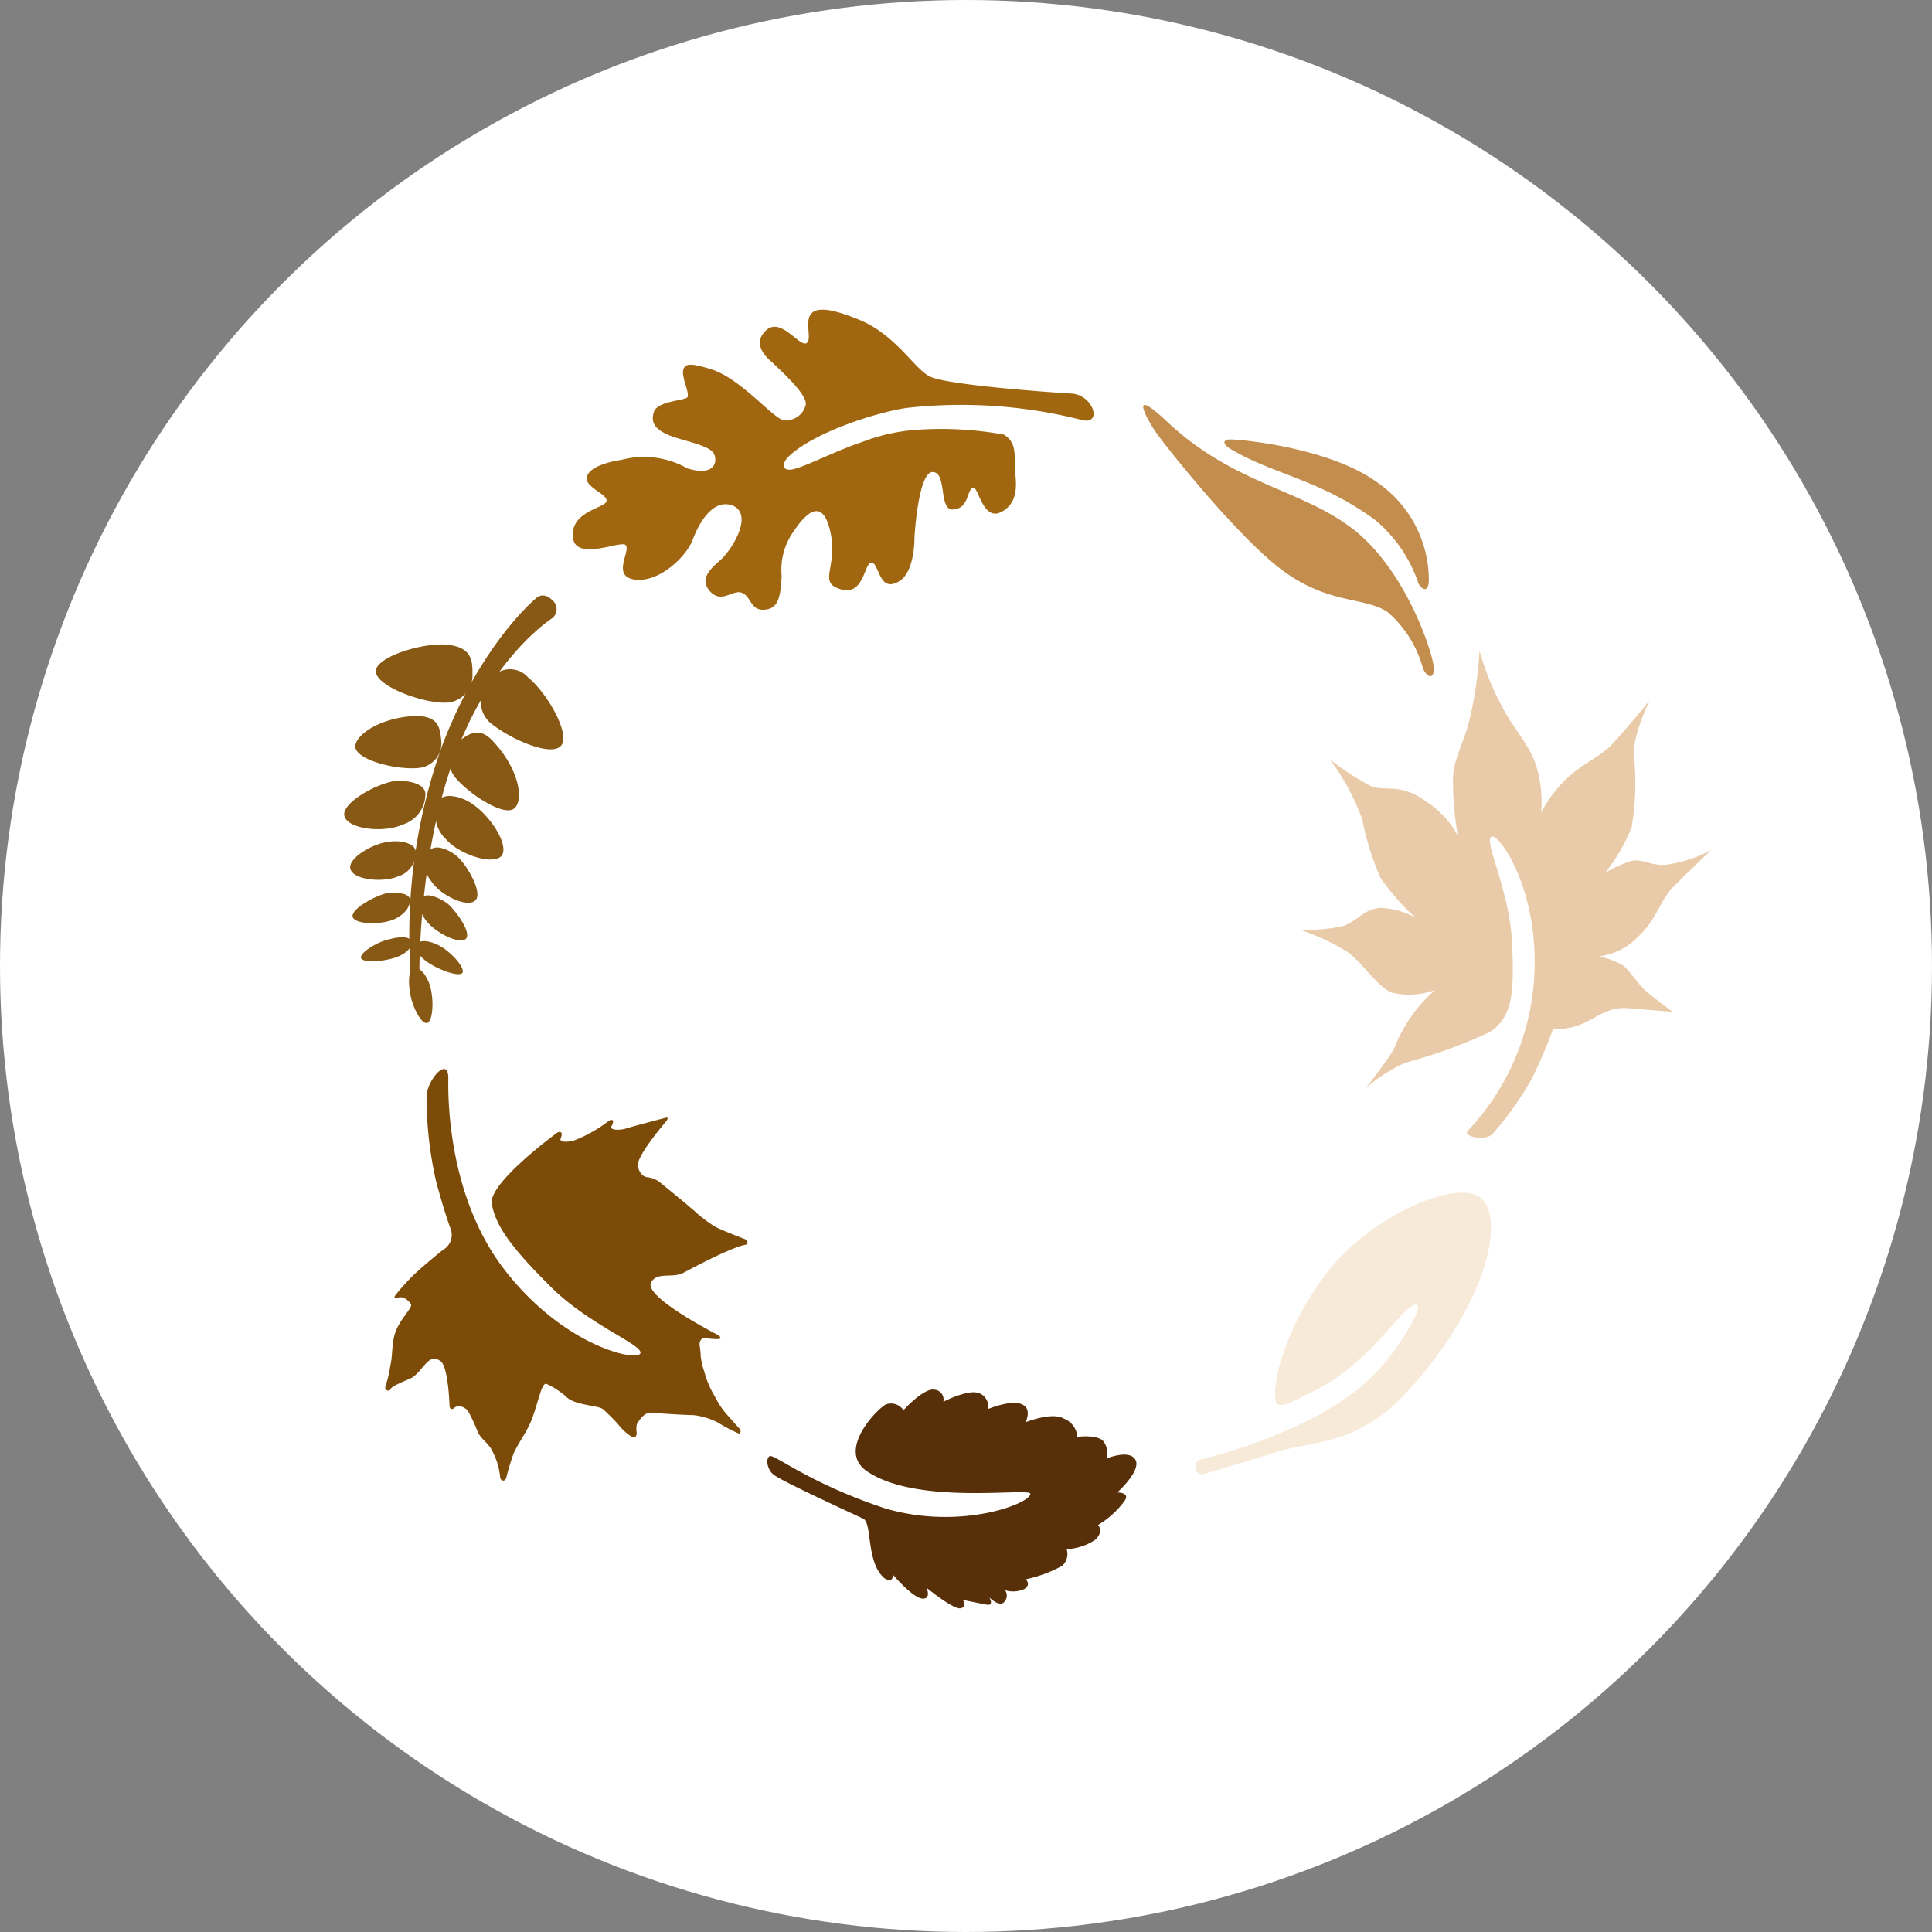 <svg xmlns="http://www.w3.org/2000/svg" width="123" height="123" viewBox="0 0 123 123">
  <rect x="0" y="0" width="123" height="123" fill="#808080" stroke="none"/>
  <g id="Group_9515" data-name="Group 9515" transform="translate(-889 -4960)">
    <circle id="Ellipse_3" data-name="Ellipse 3" cx="61.5" cy="61.5" r="61.5" transform="translate(889 4960)" fill="#fff"/>
    <g id="Group_8893" data-name="Group 8893" transform="translate(910.913 4979.717)">
      <path id="Path_96" data-name="Path 96" d="M261.209,7.5a11.859,11.859,0,0,0-3.459.769c-1.614.538-3.229,1.384-4.228,1.691-.923.307-1-.307-.384-.846,1.614-1.461,5.381-2.691,7.38-3a31.09,31.09,0,0,1,11.224.769c1.307.307.692-1.614-.692-1.691s-7.841-.538-8.994-1.076c-1-.461-2.229-2.767-4.689-3.69-4.382-1.768-2.614,1.076-3.152,1.537-.461.384-1.768-1.922-2.767-.615-.615.769.154,1.537.538,1.845.384.384,2.229,2,2.153,2.691a1.273,1.273,0,0,1-1.384,1c-.615,0-2.691-2.614-4.612-3.229-1.23-.384-1.614-.384-1.768-.077-.231.461.384,1.537.231,1.845-.154.231-2,.231-2.153,1-.231.769.307,1.153,1.076,1.461s2.537.615,2.767,1.153c.231.461.077,1.461-1.691.922a5.62,5.62,0,0,0-4.228-.538s-1.845.231-2.152,1c-.307.692,1.307,1.153,1.23,1.614s-2.229.615-2.152,2.229,2.767.384,3.306.538c.538.231-.922,2,.615,2.229s3.229-1.384,3.69-2.46c.384-1.076,1.307-2.767,2.614-2.229,1.307.615-.154,2.921-.923,3.536-.692.615-1.153,1.153-.615,1.845.769.922,1.461-.077,2.076.154s.538,1.153,1.461,1.076,1-.922,1.076-2.152a4.2,4.2,0,0,1,.769-2.844c.615-.922,1.768-2.306,2.306-.077s-.692,3.229.461,3.69c1.768.769,1.691-1.768,2.229-1.614.461.154.461,2,1.768,1.153.692-.461.923-1.768.923-2.767,0,0,.231-4.151,1.153-4.151s.384,2.306,1.23,2.383c1.153,0,.923-1.384,1.384-1.384.307,0,.615,2.152,1.768,1.537,1.307-.692.846-2.229.846-3,0-.692.077-1.461-.692-1.922A22.329,22.329,0,0,0,261.209,7.5Z" transform="translate(-224.752 0.146)" fill="#a16710"/>
      <path id="Path_97" data-name="Path 97" d="M261.706,94.447c3.152,2.229,10.3,1.076,10.455,1.461.077.615-4.459,2.383-9.3.923-4.843-1.614-7-3.459-7.3-3.306-.308.231-.077.922.231,1.153.308.307,3.459,1.768,5.766,2.844.538.384.154,2.767,1.307,3.767.615.384.538-.231.538-.231s1.307,1.537,1.922,1.537c.538,0,.231-.692.231-.692s1.691,1.384,2.152,1.307.154-.538.154-.538,1.076.231,1.538.308.154-.461.154-.461.615.615.922.308a.583.583,0,0,0,.077-.769,1.727,1.727,0,0,0,1.23-.077c.461-.307.077-.615.077-.615a8.673,8.673,0,0,0,2.306-.846,1,1,0,0,0,.307-1.076,3.522,3.522,0,0,0,1.845-.615c.538-.538.154-.922.154-.922a5.734,5.734,0,0,0,1.691-1.537c.384-.538-.461-.538-.461-.538s1.537-1.384,1.153-2.076S277,93.678,277,93.678a1.206,1.206,0,0,0-.231-1.153c-.461-.384-1.614-.231-1.614-.231a1.349,1.349,0,0,0-.846-1.153c-.769-.461-2.46.231-2.46.231s.461-.846-.231-1.153-2.152.307-2.152.307a.9.9,0,0,0-.538-1c-.692-.308-2.306.538-2.306.538a.627.627,0,0,0-.538-.769c-.692-.154-2,1.307-2,1.307a.94.94,0,0,0-1.076-.384C262.629,90.3,259.784,93.063,261.706,94.447Z" transform="translate(-228.479 -20.536)" fill="#572f08"/>
      <path id="Path_98" data-name="Path 98" d="M303.734,86.294c-2.921,2.767-5.612,2.537-7.534,3.152-2,.615-4.843,1.461-4.843,1.461a.4.4,0,0,1-.461-.384c-.077-.461.231-.538.231-.538s7.072-1.614,10.763-5.074c1.768-1.614,3.306-4.382,3.152-4.689-.307-.692-2,1.922-3.921,3.536A11.225,11.225,0,0,1,298.43,85.6c-1.153.538-2.383,1.384-2.46.538-.231-2.383,2-7,4.382-9.3,2.921-2.921,7.38-4.612,8.687-3.536C310.807,74.839,308.962,81.066,303.734,86.294Z" transform="translate(-236.682 -16.764)" fill="#f7ead9"/>
      <path id="Path_99" data-name="Path 99" d="M315.644,52.162c2.306.154,2.844-1.461,4.766-1.307.846.077,2.844.231,2.844.231s-1.153-.846-1.691-1.307-1.076-1.384-1.537-1.691a5.862,5.862,0,0,0-1.461-.538,3.994,3.994,0,0,0,2.383-1.153c1.307-1.153,1.461-2.383,2.383-3.306,1.461-1.461,2.383-2.306,2.383-2.306a8.6,8.6,0,0,1-2.768.922c-.923.154-1.614-.384-2.306-.231a7.276,7.276,0,0,0-1.691.769,11.457,11.457,0,0,0,1.691-2.921,16.974,16.974,0,0,0,.154-4.459c-.154-1.307,1-3.613,1-3.613s-2,2.46-2.691,3.075-1.768,1.076-2.691,2a8.215,8.215,0,0,0-1.537,2.076,7.873,7.873,0,0,0-.231-2.691c-.384-1.537-1.384-2.383-2.306-4.151a17.31,17.31,0,0,1-1.384-3.459,25.393,25.393,0,0,1-.615,4.3c-.384,1.614-1.076,2.614-1.076,3.921a20.515,20.515,0,0,0,.307,3.536,5.953,5.953,0,0,0-2-2.152c-1.768-1.307-2.767-.538-3.69-1.076a17.929,17.929,0,0,1-2.46-1.614,14.231,14.231,0,0,1,2.076,3.844,17.019,17.019,0,0,0,1.153,3.69,14.242,14.242,0,0,0,2.229,2.537,5.041,5.041,0,0,0-2.152-.615c-1.076,0-1.538.846-2.46,1.153a10.506,10.506,0,0,1-2.768.231,14.108,14.108,0,0,1,3,1.384c1,.692,1.845,2.152,2.844,2.614a4.731,4.731,0,0,0,2.768-.154,11.327,11.327,0,0,0-1.23,1.307,9.943,9.943,0,0,0-1.384,2.46c-.384.692-1.768,2.46-1.768,2.46a10.034,10.034,0,0,1,2.537-1.614,31.7,31.7,0,0,0,5.3-1.922c1.461-.922,1.614-2.383,1.461-5.689-.154-3.382-1.845-6.534-1.307-6.765.461-.231,3.152,3.459,2.691,9.3a15.631,15.631,0,0,1-4.228,9.456c-.231.384,1.23.615,1.615.154a20.639,20.639,0,0,0,2.46-3.459A31.064,31.064,0,0,0,315.644,52.162Z" transform="translate(-238.674 -6.386)" fill="#eacba9"/>
      <path id="Path_100" data-name="Path 100" d="M230.56,71.321c-.231-1.307,4.074-4.459,4.074-4.459.154-.154.538-.231.307.308,0,0-.154.307.769.154a8.733,8.733,0,0,0,2.229-1.23c.154-.154.538-.231.231.307-.077.077.077.307.846.154.461-.154,2.537-.692,2.537-.692.231-.077.231,0,.154.154,0,0-2,2.306-1.845,2.921.154.692.615.692.615.692a1.624,1.624,0,0,1,.769.308l1.691,1.384c.154.154.461.384.615.538a9.339,9.339,0,0,0,1.23.922c.615.308,1.845.769,1.845.769.231.077.307.308.077.384,0,0-.615,0-3.921,1.768-.692.384-1.691-.077-2.076.615-.538.923,4.305,3.382,4.305,3.382.154.154.154.231-.077.231a2.884,2.884,0,0,1-.769-.077s-.154-.077-.307.154,0,.461,0,1a4.7,4.7,0,0,0,.231,1,6.024,6.024,0,0,0,.692,1.614,5.175,5.175,0,0,0,.922,1.307c.461.538.615.692.615.692.154.154.077.384-.077.307a12.074,12.074,0,0,1-1.307-.692,4.491,4.491,0,0,0-1.537-.461c-.307,0-1.845-.077-2.614-.154-.538-.077-.846.538-.922.615-.154.154-.077.692-.077.692,0,.231-.154.307-.308.231a3.381,3.381,0,0,1-.846-.769,12.24,12.24,0,0,0-1-1c-.307-.231-1.614-.231-2.229-.692a5.078,5.078,0,0,0-1.384-.923c-.307,0-.461,1.076-.923,2.306-.307.769-.846,1.461-1.153,2.152a15.817,15.817,0,0,0-.461,1.537c-.077.231-.308.231-.384,0A4.4,4.4,0,0,0,230.56,87c-.231-.461-.769-.769-.922-1.23a11.375,11.375,0,0,0-.615-1.307c-.538-.461-.846-.154-.846-.154-.154.154-.308.077-.308-.154,0,0-.077-2.614-.615-2.844a.565.565,0,0,0-.692,0c-.307.231-.692.846-1.076,1.076-.307.154-.538.231-.846.384-.538.231-.538.384-.538.384-.154.154-.384,0-.307-.231a7.12,7.12,0,0,0,.307-1.307c.154-.615.077-1.384.308-2.076.307-.923,1.153-1.614,1-1.845-.461-.615-.846-.384-.846-.384-.231.077-.231,0-.154-.154a13.034,13.034,0,0,1,1.768-1.845c1.076-.923,1.307-1.076,1.307-1.076a1.1,1.1,0,0,0,.461-1.307s-.384-1-.922-3a24.321,24.321,0,0,1-.615-5.612c.231-1.153,1.384-2.306,1.384-1,0,.538-.231,7.226,3.536,12.146s8.456,5.919,8.687,5.381-3.382-1.845-5.842-4.382C231.637,73.934,230.791,72.627,230.56,71.321Z" transform="translate(-221.164 -14.398)" fill="#7c4b08"/>
      <g id="Group_71" data-name="Group 71" transform="translate(0 18.19)">
        <path id="Path_101" data-name="Path 101" d="M223,29.286c0,.922,2.844,2,4.382,2a1.741,1.741,0,0,0,1.768-1.845c0-.769,0-1.691-1.614-1.845C226,27.441,223,28.364,223,29.286Z" transform="translate(-220.984 -24.456)" fill="#885915"/>
        <path id="Path_102" data-name="Path 102" d="M220.395,41.124c.231.846,2.537,1.076,3.69.538a2.038,2.038,0,0,0,1.461-2c-.077-.692-1.307-.846-2-.769C222.24,39.125,220.164,40.355,220.395,41.124Z" transform="translate(-220.377 -27.069)" fill="#885915"/>
        <path id="Path_103" data-name="Path 103" d="M220.894,45.663c.231.692,2.076.846,3,.461a1.589,1.589,0,0,0,1.153-1.614c-.077-.538-1-.692-1.614-.615C222.354,43.971,220.663,44.971,220.894,45.663Z" transform="translate(-220.492 -28.225)" fill="#885915"/>
        <path id="Path_104" data-name="Path 104" d="M221.093,49.725c.231.461,1.922.461,2.691.077s1-.923.923-1.307c-.154-.384-1-.384-1.538-.307C222.323,48.419,220.862,49.264,221.093,49.725Z" transform="translate(-220.537 -29.213)" fill="#885915"/>
        <path id="Path_105" data-name="Path 105" d="M221.791,53.19c.231.307,1.691.154,2.383-.154s.922-.769.769-1c-.154-.307-.846-.231-1.384-.077C222.791,52.113,221.561,52.882,221.791,53.19Z" transform="translate(-220.698 -30.063)" fill="#885915"/>
        <path id="Path_106" data-name="Path 106" d="M229.29,54.109c.077-.384-.923-1.461-1.691-1.768-.692-.308-1.153-.231-1.307.077-.154.231.384.846.769,1.076C227.829,54.032,229.213,54.494,229.29,54.109Z" transform="translate(-221.739 -30.137)" fill="#885915"/>
        <path id="Path_107" data-name="Path 107" d="M226.94,57.855c.384-.231.384-1.768.077-2.537s-.692-1-1-.923-.307.923-.231,1.384C225.864,56.7,226.556,58.086,226.94,57.855Z" transform="translate(-221.618 -30.654)" fill="#885915"/>
        <path id="Path_108" data-name="Path 108" d="M221.3,35.5c.154.846,2.691,1.461,4.074,1.307a1.592,1.592,0,0,0,1.384-1.845c-.077-.692-.154-1.461-1.614-1.461C222.914,33.577,221.222,34.73,221.3,35.5Z" transform="translate(-220.59 -25.825)" fill="#885915"/>
        <path id="Path_109" data-name="Path 109" d="M236.768,34.529c-.692.692-3.382-.538-4.536-1.537a1.824,1.824,0,0,1,0-2.614,1.532,1.532,0,0,1,2.46-.231C235.922,31.147,237.46,33.837,236.768,34.529Z" transform="translate(-222.99 -24.932)" fill="#885915"/>
        <path id="Path_110" data-name="Path 110" d="M232.13,43.95c-.615.615-2.767-.154-3.536-1.076a2.115,2.115,0,0,1-.461-2.46c.384-.538,1.537-.231,2.152.231C231.361,41.337,232.668,43.259,232.13,43.95Z" transform="translate(-222.118 -27.358)" fill="#885915"/>
        <path id="Path_111" data-name="Path 111" d="M230.252,47.781c-.538.461-2.229-.384-2.768-1.23a1.6,1.6,0,0,1-.077-2c.384-.384,1.23,0,1.691.384C229.868,45.628,230.79,47.4,230.252,47.781Z" transform="translate(-221.932 -28.344)" fill="#885915"/>
        <path id="Path_112" data-name="Path 112" d="M229.528,51.157c-.461.307-1.922-.461-2.46-1.153s-.538-1.23-.231-1.537,1.076.077,1.538.384C229.067,49.465,229.989,50.849,229.528,51.157Z" transform="translate(-221.823 -29.26)" fill="#885915"/>
        <path id="Path_113" data-name="Path 113" d="M233.168,39.737c-.692.461-2.921-1-3.767-2.076a1.633,1.633,0,0,1,.384-2.306c.538-.384,1.23-.922,2.152.154C233.553,37.278,233.86,39.276,233.168,39.737Z" transform="translate(-222.388 -26.143)" fill="#885915"/>
        <path id="Path_114" data-name="Path 114" d="M225.869,47.8a35.738,35.738,0,0,1,1.922-14.529c2.46-6.611,6-9.532,6-9.532s.461-.538,1.076.077a.737.737,0,0,1,0,1.153s-3.767,2.383-6.073,8.456c-2.537,6.534-2.383,14.529-2.383,14.529Z" transform="translate(-221.624 -23.517)" fill="#885915"/>
      </g>
      <g id="Group_72" data-name="Group 72" transform="translate(50.871 6.065)">
        <path id="Path_115" data-name="Path 115" d="M295.275,18.165c-3-2.306-7.841-8.456-8.072-8.917-.308-.461-1.691-2.844.846-.461,4.228,4,8.533,4.3,11.839,6.842,3.382,2.614,5.074,7.841,5.151,8.764s-.461.692-.692.077a7.232,7.232,0,0,0-2.229-3.536C300.657,19.933,298.274,20.471,295.275,18.165Z" transform="translate(-286.551 -7.743)" fill="#c38d4d"/>
        <path id="Path_116" data-name="Path 116" d="M293.679,10.6c-.538,0-.538.307,0,.615,2.691,1.614,5.689,1.922,9.225,4.536a8.958,8.958,0,0,1,2.691,3.921c.077.307.615.846.692,0a7.55,7.55,0,0,0-3.229-6.3C300.059,11.138,294.37,10.6,293.679,10.6Z" transform="translate(-288.106 -8.404)" fill="#c38d4d"/>
      </g>
    </g>
  </g>
</svg>
